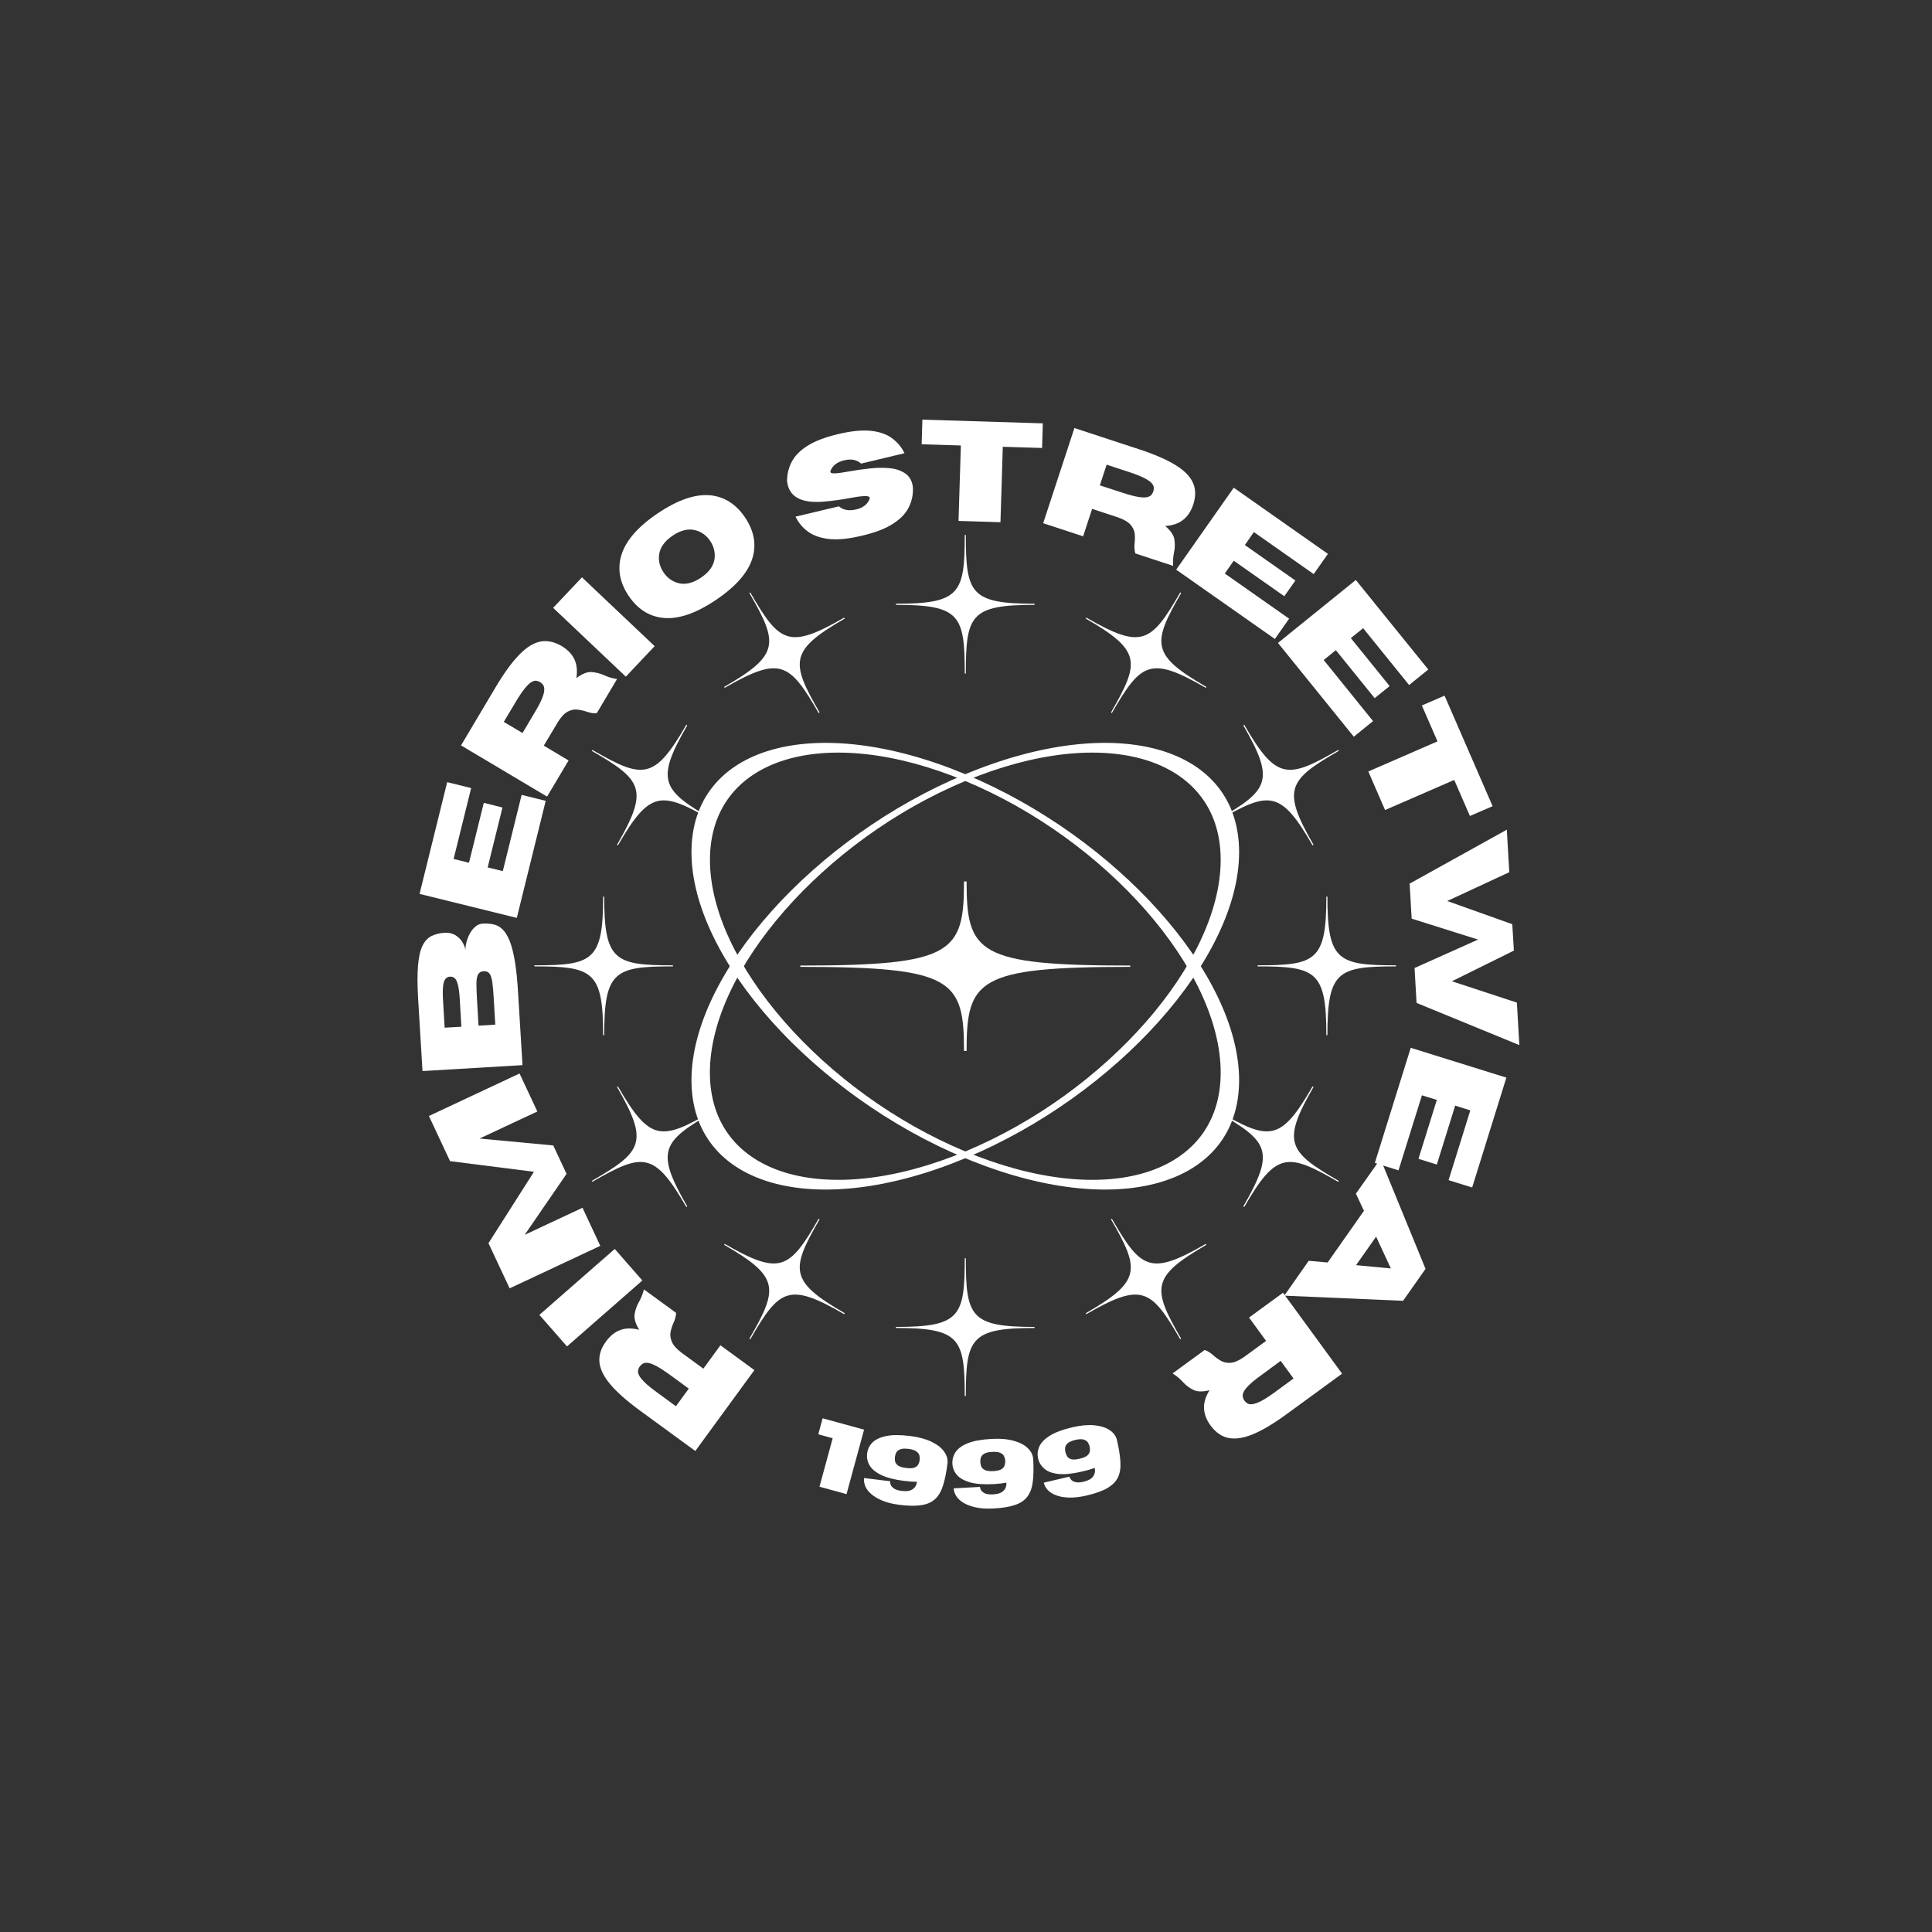 <svg xmlns="http://www.w3.org/2000/svg" xmlns:xlink="http://www.w3.org/1999/xlink" width="500" viewBox="0 0 375 375" height="500" preserveAspectRatio="xMidYMid meet"><rect x="0" y="0" width="375" height="375" fill="#333333" stroke="none"/><defs><g></g><clipPath id="d123f9c3ca"><path d="M 103.703 103.703 L 270.953 103.703 L 270.953 270.953 L 103.703 270.953 Z M 103.703 103.703 " clip-rule="nonzero"></path></clipPath></defs><g clip-path="url(#d123f9c3ca)"><path fill="#ffffff" d="M 200.805 117.402 L 200.805 117.184 C 188.367 117.184 187.465 115.172 187.465 103.844 L 187.258 103.844 C 187.258 115.172 186.344 117.184 173.906 117.184 L 173.906 117.402 C 186.344 117.402 187.258 119.41 187.258 130.742 L 187.465 130.742 C 187.465 119.41 188.367 117.402 200.805 117.402 Z M 163.969 120.062 L 163.855 119.879 C 153.086 126.105 151.289 124.801 145.625 114.992 L 145.453 115.094 C 151.121 124.906 151.336 127.109 140.566 133.332 L 140.613 133.426 L 140.668 133.504 C 151.441 127.293 153.234 128.582 158.898 138.395 L 159.082 138.289 C 153.414 128.48 153.188 126.285 163.969 120.062 Z M 133.395 140.793 L 133.301 140.734 L 133.211 140.688 C 126.984 151.461 124.793 151.23 114.98 145.566 L 114.879 145.75 C 124.691 151.414 125.98 153.207 119.766 163.977 L 119.848 164.035 L 119.938 164.082 C 126.164 153.309 128.355 153.539 138.168 159.203 L 138.27 159.02 C 128.469 153.355 127.168 151.562 133.395 140.793 Z M 117.277 174.027 L 117.07 174.027 C 117.07 186.469 115.051 187.371 103.719 187.371 L 103.719 187.574 C 115.051 187.574 117.07 188.488 117.07 200.926 L 117.277 200.926 C 117.277 188.488 119.301 187.574 130.617 187.574 L 130.617 187.371 C 119.301 187.371 117.277 186.469 117.277 174.027 Z M 119.938 210.875 L 119.848 210.922 L 119.766 210.977 C 125.98 221.75 124.691 223.543 114.879 229.207 L 114.98 229.379 C 124.793 223.727 126.984 223.496 133.211 234.266 L 133.301 234.223 L 133.395 234.164 C 127.168 223.395 128.461 221.602 138.27 215.934 L 138.168 215.754 C 128.355 221.418 126.164 221.645 119.938 210.875 Z M 140.668 241.441 L 140.613 241.531 L 140.566 241.621 C 151.336 247.848 151.121 250.039 145.453 259.852 L 145.625 259.953 C 151.289 250.145 153.086 248.852 163.855 255.078 L 163.969 254.895 C 153.188 248.672 153.414 246.477 159.082 236.664 L 158.898 236.562 C 153.234 246.375 151.441 247.664 140.668 241.441 Z M 173.906 257.555 L 173.906 257.762 C 186.344 257.762 187.258 259.785 187.258 271.113 L 187.465 271.113 C 187.465 259.785 188.367 257.762 200.805 257.762 L 200.805 257.555 C 188.367 257.555 187.465 255.547 187.465 244.215 L 187.258 244.215 C 187.258 255.547 186.344 257.555 173.906 257.555 Z M 210.754 254.895 L 210.797 254.984 L 210.855 255.078 C 221.625 248.852 223.418 250.145 229.086 259.953 L 229.266 259.852 C 223.602 250.039 223.375 247.848 234.156 241.621 L 234.043 241.441 C 223.27 247.664 221.477 246.375 215.812 236.562 L 215.641 236.664 C 221.305 246.477 221.523 248.672 210.754 254.895 Z M 241.328 234.164 L 241.418 234.223 L 241.512 234.266 C 247.723 223.496 249.93 223.727 259.738 229.391 L 259.844 229.207 C 250.031 223.543 248.73 221.75 254.953 210.977 L 254.863 210.922 L 254.77 210.875 C 248.559 221.645 246.355 221.418 236.543 215.754 L 236.441 215.934 C 246.25 221.602 247.543 223.395 241.328 234.164 Z M 257.445 200.926 L 257.648 200.926 C 257.648 188.488 259.66 187.574 270.992 187.574 L 270.992 187.371 C 259.66 187.371 257.648 186.469 257.648 174.027 L 257.445 174.027 C 257.445 186.469 255.422 187.371 244.094 187.371 L 244.094 187.574 C 255.422 187.574 257.445 188.488 257.445 200.926 Z M 254.77 164.082 L 254.863 164.035 L 254.953 163.977 C 248.742 153.207 250.031 151.414 259.844 145.75 L 259.738 145.566 C 249.93 151.23 247.723 151.461 241.512 140.688 L 241.418 140.734 L 241.328 140.793 C 247.543 151.562 246.25 153.355 236.441 159.02 L 236.543 159.203 C 246.355 153.539 248.559 153.309 254.77 164.082 Z M 234.043 133.504 L 234.098 133.426 L 234.156 133.332 C 223.375 127.109 223.602 124.906 229.266 115.105 L 229.086 114.992 C 223.418 124.801 221.625 126.105 210.855 119.879 L 210.797 119.969 L 210.754 120.062 C 221.523 126.285 221.305 128.48 215.641 138.289 L 215.812 138.395 C 221.477 128.582 223.27 127.293 234.043 133.504 " fill-opacity="1" fill-rule="evenodd"></path></g><path fill="#ffffff" d="M 187.367 150.273 C 216.723 138.051 240.512 144.832 240.512 165.41 C 240.512 185.996 216.723 212.586 187.367 224.809 C 158.012 237.031 134.215 230.258 134.215 209.672 C 134.215 189.094 158.012 162.496 187.367 150.273 Z M 187.367 151.594 C 214.746 140.195 236.934 147.043 236.934 166.906 C 236.934 186.758 214.746 212.094 187.367 223.496 C 159.988 234.895 137.789 228.047 137.789 208.184 C 137.789 188.332 159.988 162.996 187.367 151.594 " fill-opacity="1" fill-rule="evenodd"></path><path fill="#ffffff" d="M 187.367 150.273 C 158.012 138.051 134.215 144.832 134.215 165.41 C 134.215 185.996 158.012 212.586 187.367 224.809 C 216.723 237.031 240.512 230.258 240.512 209.672 C 240.512 189.094 216.723 162.496 187.367 150.273 Z M 187.367 151.594 C 159.988 140.195 137.801 147.043 137.801 166.906 C 137.801 186.758 159.988 212.094 187.367 223.496 C 214.746 234.895 236.934 228.047 236.934 208.184 C 236.934 188.332 214.746 162.996 187.367 151.594 " fill-opacity="1" fill-rule="evenodd"></path><path fill="#ffffff" d="M 155.344 187.668 L 155.344 187.414 C 184.969 187.414 187.113 184.945 187.113 171.086 L 187.613 171.086 C 187.613 184.945 189.766 187.414 219.379 187.414 L 219.379 187.668 C 189.766 187.668 187.613 190.145 187.613 203.992 L 187.113 203.992 C 187.113 190.145 184.969 187.668 155.344 187.668 " fill-opacity="1" fill-rule="evenodd"></path><g fill="#ffffff" fill-opacity="1"><g transform="translate(148.178, 267.216)"><g><path d="M -23.188 -16.938 L -16.953 -12.391 C -16.961 -11.785 -17.133 -11.129 -17.469 -10.422 C -17.707 -9.879 -17.891 -9.305 -18.016 -8.703 C -18.141 -8.109 -18.062 -7.473 -17.781 -6.797 C -17.508 -6.129 -16.895 -5.426 -15.938 -4.688 L -11.656 -1.562 L -8.344 -6.094 L -1.75 -1.281 L -13.219 14.422 L -23.938 6.594 C -26.488 4.727 -28.41 3.031 -29.703 1.5 C -30.992 -0.031 -31.703 -1.469 -31.828 -2.812 C -31.953 -4.164 -31.531 -5.504 -30.562 -6.828 C -29.758 -7.93 -28.832 -8.676 -27.781 -9.062 C -26.738 -9.445 -25.516 -9.461 -24.109 -9.109 C -24.836 -10.297 -25.133 -11.301 -25 -12.125 C -24.875 -12.957 -24.586 -13.766 -24.141 -14.547 C -23.742 -15.234 -23.426 -16.031 -23.188 -16.938 Z M -14.484 2.312 L -18.234 -0.422 C -19.285 -1.18 -20.148 -1.738 -20.828 -2.094 C -21.504 -2.445 -22.047 -2.645 -22.453 -2.688 C -22.859 -2.727 -23.176 -2.676 -23.406 -2.531 C -23.645 -2.395 -23.836 -2.223 -23.984 -2.016 C -24.141 -1.805 -24.25 -1.566 -24.312 -1.297 C -24.383 -1.023 -24.336 -0.703 -24.172 -0.328 C -24.004 0.035 -23.648 0.488 -23.109 1.031 C -22.578 1.57 -21.785 2.223 -20.734 2.984 L -16.984 5.734 Z M -14.484 2.312 "></path></g></g></g><g fill="#ffffff" fill-opacity="1"><g transform="translate(126.117, 250.184)"><g><path d="M -6.797 -7.766 L -1.438 -1.641 L -16.062 11.156 L -21.422 5.031 Z M -6.797 -7.766 "></path></g></g></g><g fill="#ffffff" fill-opacity="1"><g transform="translate(117.437, 243.786)"><g><path d="M -16.594 -35.422 L -13.141 -28.047 L -24.359 -22.797 L -10.047 -21.453 L -7.469 -15.938 L -15.594 -4.109 L -4.375 -9.359 L -0.922 -1.969 L -18.516 6.281 L -22.625 -2.484 L -13.797 -16.344 L -30.078 -18.406 L -34.188 -27.172 Z M -16.594 -35.422 "></path></g></g></g><g fill="#ffffff" fill-opacity="1"><g transform="translate(101.539, 208.911)"><g><path d="M -0.969 -16.078 L -0.125 -2.172 L -19.531 -1.016 L -20.391 -15.219 C -20.535 -17.75 -20.539 -19.832 -20.406 -21.469 C -20.27 -23.113 -19.984 -24.395 -19.547 -25.312 C -19.109 -26.227 -18.52 -26.867 -17.781 -27.234 C -17.039 -27.598 -16.145 -27.812 -15.094 -27.875 C -14.27 -27.883 -13.57 -27.691 -13 -27.297 C -12.426 -26.91 -11.988 -26.438 -11.688 -25.875 C -11.383 -25.312 -11.223 -24.816 -11.203 -24.391 C -11.223 -24.816 -11.164 -25.316 -11.031 -25.891 C -10.906 -26.473 -10.695 -27.039 -10.406 -27.594 C -10.125 -28.145 -9.766 -28.613 -9.328 -29 C -8.898 -29.395 -8.398 -29.609 -7.828 -29.641 C -7.066 -29.68 -6.367 -29.629 -5.734 -29.484 C -5.098 -29.348 -4.52 -29.031 -4 -28.531 C -3.477 -28.031 -3.016 -27.273 -2.609 -26.266 C -2.211 -25.266 -1.875 -23.938 -1.594 -22.281 C -1.32 -20.633 -1.113 -18.566 -0.969 -16.078 Z M -12.297 -14.938 C -12.367 -16.125 -12.484 -17.039 -12.641 -17.688 C -12.797 -18.344 -13 -18.785 -13.25 -19.016 C -13.508 -19.254 -13.828 -19.363 -14.203 -19.344 C -14.566 -19.32 -14.859 -19.176 -15.078 -18.906 C -15.305 -18.645 -15.457 -18.18 -15.531 -17.516 C -15.613 -16.859 -15.617 -15.938 -15.547 -14.75 L -15.234 -9.438 L -11.984 -9.625 Z M -5.719 -15.344 C -5.789 -16.562 -5.879 -17.547 -5.984 -18.297 C -6.098 -19.047 -6.273 -19.586 -6.516 -19.922 C -6.766 -20.266 -7.145 -20.422 -7.656 -20.391 C -8.164 -20.367 -8.523 -20.172 -8.734 -19.797 C -8.941 -19.43 -9.051 -18.867 -9.062 -18.109 C -9.07 -17.348 -9.039 -16.359 -8.969 -15.141 L -8.656 -9.828 L -5.406 -10.031 Z M -5.719 -15.344 "></path></g></g></g><g fill="#ffffff" fill-opacity="1"><g transform="translate(99.796, 180.271)"><g><path d="M 6.125 -24.828 L 0.516 -2.109 L -18.359 -6.766 L -13 -28.453 L -8.344 -27.312 L -11.75 -13.547 L -8.766 -12.812 L -5.891 -24.438 L -2.266 -23.531 L -5.141 -11.906 L -2.203 -11.188 L 1.453 -25.984 Z M 6.125 -24.828 "></path></g></g></g><g fill="#ffffff" fill-opacity="1"><g transform="translate(105.079, 156.479)"><g><path d="M 14.688 -24.672 L 10.75 -18.047 C 10.145 -17.992 9.477 -18.098 8.75 -18.359 C 8.188 -18.547 7.598 -18.676 6.984 -18.75 C 6.367 -18.82 5.738 -18.688 5.094 -18.344 C 4.457 -18.008 3.82 -17.328 3.188 -16.297 L 0.469 -11.75 L 5.281 -8.875 L 1.109 -1.859 L -15.594 -11.797 L -8.812 -23.203 C -7.188 -25.922 -5.672 -27.992 -4.266 -29.422 C -2.867 -30.859 -1.504 -31.703 -0.172 -31.953 C 1.16 -32.203 2.531 -31.91 3.938 -31.078 C 5.102 -30.379 5.926 -29.523 6.406 -28.516 C 6.883 -27.516 7.016 -26.297 6.797 -24.859 C 7.922 -25.703 8.898 -26.094 9.734 -26.031 C 10.578 -25.977 11.406 -25.77 12.219 -25.406 C 12.945 -25.062 13.77 -24.816 14.688 -24.672 Z M -3.656 -14.203 L -1.281 -18.203 C -0.613 -19.316 -0.141 -20.223 0.141 -20.922 C 0.422 -21.629 0.562 -22.188 0.562 -22.594 C 0.57 -23.008 0.492 -23.328 0.328 -23.547 C 0.172 -23.766 -0.016 -23.941 -0.234 -24.078 C -0.461 -24.211 -0.711 -24.301 -0.984 -24.344 C -1.254 -24.383 -1.566 -24.301 -1.922 -24.094 C -2.273 -23.895 -2.691 -23.5 -3.172 -22.906 C -3.66 -22.32 -4.238 -21.473 -4.906 -20.359 L -7.297 -16.359 Z M -3.656 -14.203 "></path></g></g></g><g fill="#ffffff" fill-opacity="1"><g transform="translate(119.973, 132.919)"><g><path d="M 7.094 -7.5 L 1.5 -1.578 L -12.609 -14.938 L -7.016 -20.859 Z M 7.094 -7.5 "></path></g></g></g><g fill="#ffffff" fill-opacity="1"><g transform="translate(126.574, 124.318)"><g><path d="M 12.422 -7.891 C 8.441 -5.203 4.957 -4.039 1.969 -4.406 C -0.676 -4.727 -2.848 -6.145 -4.547 -8.656 C -6.234 -11.156 -6.734 -13.695 -6.047 -16.281 C -5.273 -19.188 -2.898 -21.984 1.078 -24.672 C 5.055 -27.359 8.547 -28.52 11.547 -28.156 C 14.18 -27.812 16.344 -26.391 18.031 -23.891 C 19.727 -21.379 20.238 -18.844 19.562 -16.281 C 18.781 -13.375 16.398 -10.578 12.422 -7.891 Z M 9.5 -12.203 C 11.125 -13.297 12.004 -14.57 12.141 -16.031 C 12.242 -17.207 11.953 -18.305 11.266 -19.328 C 10.566 -20.359 9.656 -21.035 8.531 -21.359 C 7.133 -21.785 5.625 -21.453 4 -20.359 C 2.363 -19.254 1.477 -17.969 1.344 -16.5 C 1.227 -15.344 1.52 -14.25 2.219 -13.219 C 2.906 -12.195 3.816 -11.516 4.953 -11.172 C 6.348 -10.754 7.863 -11.098 9.5 -12.203 Z M 9.5 -12.203 "></path></g></g></g><g fill="#ffffff" fill-opacity="1"><g transform="translate(150.047, 109.563)"><g></g></g></g><g fill="#ffffff" fill-opacity="1"><g transform="translate(154.752, 106.546)"><g><path d="M 12.594 -2.578 C 10.031 -1.961 7.898 -1.742 6.203 -1.922 C 4.516 -2.109 3.145 -2.582 2.094 -3.344 C 1.051 -4.102 0.238 -5.078 -0.344 -6.266 L 8.078 -8.266 C 8.922 -7.535 10.023 -7.332 11.391 -7.656 C 12.754 -7.977 13.633 -8.656 14.031 -9.688 C 14.062 -9.789 14.07 -9.879 14.062 -9.953 C 14 -10.18 13.641 -10.281 12.984 -10.25 C 12.328 -10.227 11.367 -10.098 10.109 -9.859 C 8.523 -9.555 6.836 -9.328 5.047 -9.172 C 1.035 -8.859 -1.266 -9.953 -1.859 -12.453 C -1.91 -12.672 -1.953 -12.898 -1.984 -13.141 C -1.992 -14.453 -1.703 -15.688 -1.109 -16.844 C -0.523 -18.008 0.477 -19.051 1.906 -19.969 C 3.332 -20.895 5.328 -21.664 7.891 -22.281 C 10.441 -22.883 12.566 -23.098 14.266 -22.922 C 15.961 -22.742 17.332 -22.27 18.375 -21.5 C 19.426 -20.727 20.238 -19.754 20.812 -18.578 L 12.391 -16.562 C 11.566 -17.312 10.473 -17.523 9.109 -17.203 C 7.742 -16.879 6.852 -16.191 6.438 -15.141 C 6.414 -15.055 6.414 -14.984 6.438 -14.922 C 6.477 -14.711 6.812 -14.629 7.438 -14.672 C 8.07 -14.711 8.977 -14.844 10.156 -15.062 C 11.344 -15.281 12.617 -15.461 13.984 -15.609 C 15.348 -15.766 16.656 -15.785 17.906 -15.672 C 19.156 -15.555 20.195 -15.195 21.031 -14.594 C 21.688 -14.125 22.125 -13.438 22.344 -12.531 C 22.406 -12.27 22.441 -11.992 22.453 -11.703 C 22.473 -10.379 22.188 -9.141 21.594 -7.984 C 21.008 -6.836 20 -5.801 18.562 -4.875 C 17.133 -3.945 15.145 -3.18 12.594 -2.578 Z M 12.594 -2.578 "></path></g></g></g><g fill="#ffffff" fill-opacity="1"><g transform="translate(177.627, 100.844)"><g><path d="M 16.562 0.516 L 8.422 0.266 L 8.875 -14.375 L 1.266 -14.609 L 1.406 -19.391 L 24.781 -18.672 L 24.641 -13.891 L 17.016 -14.125 Z M 16.562 0.516 "></path></g></g></g><g fill="#ffffff" fill-opacity="1"><g transform="translate(200.419, 100.88)"><g><path d="M 27.281 8.953 L 19.953 6.547 C 19.773 5.973 19.727 5.301 19.812 4.531 C 19.883 3.938 19.891 3.332 19.828 2.719 C 19.766 2.102 19.492 1.52 19.016 0.969 C 18.547 0.426 17.738 -0.047 16.594 -0.453 L 11.562 -2.109 L 9.812 3.219 L 2.062 0.672 L 8.125 -17.797 L 20.734 -13.656 C 23.742 -12.664 26.098 -11.641 27.797 -10.578 C 29.504 -9.516 30.625 -8.363 31.156 -7.125 C 31.688 -5.883 31.695 -4.488 31.188 -2.938 C 30.758 -1.645 30.102 -0.656 29.219 0.031 C 28.344 0.727 27.188 1.125 25.75 1.219 C 26.812 2.125 27.406 2.992 27.531 3.828 C 27.664 4.66 27.641 5.508 27.453 6.375 C 27.285 7.164 27.227 8.023 27.281 8.953 Z M 13.062 -6.672 L 17.484 -5.234 C 18.723 -4.828 19.719 -4.562 20.469 -4.438 C 21.219 -4.312 21.789 -4.289 22.188 -4.375 C 22.582 -4.457 22.867 -4.598 23.047 -4.797 C 23.223 -5.004 23.352 -5.234 23.438 -5.484 C 23.52 -5.734 23.551 -5.992 23.531 -6.266 C 23.508 -6.535 23.363 -6.82 23.094 -7.125 C 22.82 -7.426 22.348 -7.75 21.672 -8.094 C 20.992 -8.445 20.035 -8.828 18.797 -9.234 L 14.375 -10.688 Z M 13.062 -6.672 "></path></g></g></g><g fill="#ffffff" fill-opacity="1"><g transform="translate(226.516, 109.321)"><g><path d="M 20.938 14.703 L 1.781 1.25 L 12.953 -14.656 L 31.234 -1.812 L 28.469 2.109 L 16.859 -6.047 L 15.109 -3.531 L 24.922 3.359 L 22.766 6.406 L 12.953 -0.484 L 11.219 2 L 23.703 10.766 Z M 20.938 14.703 "></path></g></g></g><g fill="#ffffff" fill-opacity="1"><g transform="translate(246.695, 123.106)"><g><path d="M 16.078 19.891 L 1.359 1.688 L 16.469 -10.531 L 30.531 6.844 L 26.812 9.859 L 17.891 -1.172 L 15.5 0.75 L 23.031 10.062 L 20.125 12.406 L 12.594 3.094 L 10.234 5 L 19.812 16.859 Z M 16.078 19.891 "></path></g></g></g><g fill="#ffffff" fill-opacity="1"><g transform="translate(262.232, 142.025)"><g><path d="M 6.609 15.203 L 3.359 7.719 L 16.781 1.875 L 13.75 -5.094 L 18.156 -7 L 27.484 14.453 L 23.078 16.359 L 20.031 9.359 Z M 6.609 15.203 "></path></g></g></g><g fill="#ffffff" fill-opacity="1"><g transform="translate(273.048, 161.98)"><g><path d="M 1.906 32.688 L 1.516 25.906 L 13.844 20.391 L 0.953 16.328 L 0.562 9.531 L 19.422 -0.938 L 19.906 7.312 L 7.859 12.906 L 20.484 17.406 L 20.797 22.531 L 8.766 28.484 L 21.375 32.625 L 21.859 40.875 Z M 1.906 32.688 "></path></g></g></g><g fill="#ffffff" fill-opacity="1"><g transform="translate(274.465, 201.304)"><g><path d="M -7.609 24.422 L -0.641 2.078 L 17.922 7.859 L 11.281 29.188 L 6.703 27.766 L 10.922 14.219 L 7.984 13.297 L 4.422 24.734 L 0.859 23.625 L 4.422 12.188 L 1.531 11.297 L -3.016 25.859 Z M -7.609 24.422 "></path></g></g></g><g fill="#ffffff" fill-opacity="1"><g transform="translate(268.055, 224.767)"><g><path d="M -18.781 26.719 L -14.031 19.953 L -10.359 20.281 L -3.312 10.25 L -4.875 6.922 L -0.109 0.172 L 8.641 21.516 L 4.281 27.719 Z M -4.844 20.797 L 1.906 21.438 L -0.953 15.266 Z M -4.844 20.797 "></path></g></g></g><g fill="#ffffff" fill-opacity="1"><g transform="translate(250.779, 249.642)"><g><path d="M -23.188 16.938 L -16.953 12.391 C -16.379 12.578 -15.812 12.93 -15.25 13.453 C -14.801 13.848 -14.312 14.195 -13.781 14.5 C -13.25 14.812 -12.617 14.938 -11.891 14.875 C -11.172 14.82 -10.312 14.445 -9.312 13.75 L -5.031 10.625 L -8.344 6.094 L -1.75 1.281 L 9.719 16.984 L -1 24.812 C -3.551 26.676 -5.754 27.988 -7.609 28.75 C -9.461 29.508 -11.051 29.742 -12.375 29.453 C -13.695 29.172 -14.844 28.367 -15.812 27.047 C -16.613 25.941 -17.035 24.832 -17.078 23.719 C -17.129 22.602 -16.773 21.43 -16.016 20.203 C -17.367 20.535 -18.422 20.508 -19.172 20.125 C -19.93 19.75 -20.609 19.234 -21.203 18.578 C -21.742 17.973 -22.406 17.426 -23.188 16.938 Z M -2.203 14.5 L -5.953 17.266 C -7.004 18.023 -7.801 18.672 -8.344 19.203 C -8.883 19.734 -9.238 20.188 -9.406 20.562 C -9.57 20.938 -9.617 21.254 -9.547 21.516 C -9.484 21.785 -9.379 22.023 -9.234 22.234 C -9.078 22.441 -8.879 22.617 -8.641 22.766 C -8.41 22.91 -8.094 22.957 -7.688 22.906 C -7.281 22.863 -6.734 22.672 -6.047 22.328 C -5.367 21.984 -4.504 21.43 -3.453 20.672 L 0.297 17.922 Z M -2.203 14.5 "></path></g></g></g><g fill="#ffffff" fill-opacity="1"><g transform="translate(155.731, 287.666)"><g><path d="M 8.578 2.344 L 3.328 0.906 L 5.891 -8.5 L 3.094 -9.266 L 3.938 -12.375 L 11.984 -10.172 Z M 8.578 2.344 "></path></g></g></g><g fill="#ffffff" fill-opacity="1"><g transform="translate(166.499, 290.79)"><g><path d="M 8.188 1.312 C 6.852 1.145 5.727 0.875 4.812 0.5 C 3.906 0.125 3.176 -0.301 2.625 -0.781 C 2.07 -1.258 1.68 -1.77 1.453 -2.312 C 1.234 -2.852 1.156 -3.383 1.219 -3.906 L 6.297 -3.281 C 6.266 -3.051 6.301 -2.805 6.406 -2.547 C 6.52 -2.297 6.738 -2.062 7.062 -1.844 C 7.383 -1.633 7.867 -1.488 8.516 -1.406 C 9.453 -1.289 10.16 -1.398 10.641 -1.734 C 11.129 -2.066 11.41 -2.551 11.484 -3.188 C 10.754 -3.176 9.945 -3.227 9.062 -3.344 C 7.125 -3.582 5.613 -3.969 4.531 -4.5 C 3.445 -5.031 2.695 -5.656 2.281 -6.375 C 1.863 -7.102 1.707 -7.867 1.812 -8.672 C 1.906 -9.473 2.238 -10.172 2.812 -10.766 C 3.395 -11.367 4.281 -11.797 5.469 -12.047 C 6.656 -12.297 8.219 -12.301 10.156 -12.062 C 11.789 -11.863 13.164 -11.492 14.281 -10.953 C 15.395 -10.422 16.219 -9.785 16.75 -9.047 C 17.281 -8.305 17.5 -7.535 17.406 -6.734 C 17.195 -5.047 16.914 -3.641 16.562 -2.516 C 16.219 -1.391 15.719 -0.508 15.062 0.125 C 14.406 0.758 13.523 1.164 12.422 1.344 C 11.328 1.531 9.914 1.52 8.188 1.312 Z M 9.375 -5.859 C 10.102 -5.766 10.648 -5.789 11.016 -5.938 C 11.391 -6.094 11.641 -6.312 11.766 -6.594 C 11.898 -6.883 11.984 -7.156 12.016 -7.406 C 12.047 -7.656 12.031 -7.93 11.969 -8.234 C 11.914 -8.535 11.727 -8.805 11.406 -9.047 C 11.094 -9.297 10.57 -9.469 9.844 -9.562 C 9.102 -9.656 8.551 -9.617 8.188 -9.453 C 7.82 -9.297 7.57 -9.078 7.438 -8.797 C 7.312 -8.516 7.234 -8.25 7.203 -8 C 7.172 -7.75 7.18 -7.469 7.234 -7.156 C 7.297 -6.852 7.484 -6.582 7.797 -6.344 C 8.109 -6.113 8.633 -5.953 9.375 -5.859 Z M 9.375 -5.859 "></path></g></g></g><g fill="#ffffff" fill-opacity="1"><g transform="translate(184.609, 292.95)"><g><path d="M 8.281 -0.156 C 6.938 -0.082 5.785 -0.148 4.828 -0.359 C 3.867 -0.566 3.07 -0.859 2.438 -1.234 C 1.812 -1.609 1.336 -2.039 1.016 -2.531 C 0.703 -3.031 0.531 -3.539 0.5 -4.062 L 5.609 -4.344 C 5.617 -4.113 5.703 -3.879 5.859 -3.641 C 6.016 -3.41 6.27 -3.219 6.625 -3.062 C 6.988 -2.914 7.492 -2.859 8.141 -2.891 C 9.086 -2.941 9.766 -3.176 10.172 -3.594 C 10.586 -4.008 10.773 -4.535 10.734 -5.172 C 10.023 -5.035 9.223 -4.941 8.328 -4.891 C 6.379 -4.785 4.82 -4.898 3.656 -5.234 C 2.5 -5.566 1.648 -6.051 1.109 -6.688 C 0.578 -7.32 0.289 -8.039 0.25 -8.844 C 0.207 -9.656 0.414 -10.41 0.875 -11.109 C 1.344 -11.805 2.133 -12.379 3.25 -12.828 C 4.375 -13.273 5.91 -13.551 7.859 -13.656 C 9.504 -13.75 10.926 -13.629 12.125 -13.297 C 13.32 -12.973 14.242 -12.492 14.891 -11.859 C 15.547 -11.223 15.895 -10.5 15.938 -9.688 C 16.031 -7.988 16.004 -6.555 15.859 -5.391 C 15.723 -4.223 15.391 -3.27 14.859 -2.531 C 14.328 -1.789 13.531 -1.234 12.469 -0.859 C 11.414 -0.484 10.02 -0.25 8.281 -0.156 Z M 8.188 -7.406 C 8.926 -7.445 9.461 -7.578 9.797 -7.797 C 10.129 -8.016 10.332 -8.273 10.406 -8.578 C 10.488 -8.879 10.523 -9.156 10.516 -9.406 C 10.492 -9.664 10.426 -9.938 10.312 -10.219 C 10.207 -10.508 9.977 -10.742 9.625 -10.922 C 9.27 -11.109 8.723 -11.18 7.984 -11.141 C 7.242 -11.109 6.707 -10.977 6.375 -10.75 C 6.039 -10.531 5.832 -10.27 5.75 -9.969 C 5.676 -9.676 5.648 -9.398 5.672 -9.141 C 5.68 -8.891 5.738 -8.617 5.844 -8.328 C 5.957 -8.035 6.191 -7.801 6.547 -7.625 C 6.898 -7.445 7.445 -7.375 8.188 -7.406 Z M 8.188 -7.406 "></path></g></g></g><g fill="#ffffff" fill-opacity="1"><g transform="translate(202.816, 291.881)"><g><path d="M 8.125 -1.609 C 6.812 -1.305 5.664 -1.172 4.688 -1.203 C 3.707 -1.234 2.875 -1.379 2.188 -1.641 C 1.5 -1.898 0.953 -2.242 0.547 -2.672 C 0.148 -3.109 -0.102 -3.582 -0.219 -4.094 L 4.766 -5.266 C 4.816 -5.047 4.938 -4.832 5.125 -4.625 C 5.32 -4.426 5.609 -4.281 5.984 -4.188 C 6.367 -4.102 6.875 -4.133 7.5 -4.281 C 8.426 -4.5 9.051 -4.848 9.375 -5.328 C 9.707 -5.805 9.801 -6.352 9.656 -6.969 C 8.977 -6.707 8.203 -6.477 7.328 -6.281 C 5.43 -5.832 3.879 -5.664 2.672 -5.781 C 1.473 -5.906 0.555 -6.238 -0.078 -6.781 C -0.723 -7.32 -1.133 -7.984 -1.312 -8.766 C -1.5 -9.555 -1.426 -10.332 -1.094 -11.094 C -0.758 -11.852 -0.082 -12.555 0.938 -13.203 C 1.957 -13.848 3.414 -14.395 5.312 -14.844 C 6.914 -15.219 8.336 -15.348 9.578 -15.234 C 10.816 -15.117 11.812 -14.805 12.562 -14.297 C 13.32 -13.797 13.797 -13.148 13.984 -12.359 C 14.367 -10.703 14.594 -9.285 14.656 -8.109 C 14.727 -6.93 14.566 -5.93 14.172 -5.109 C 13.773 -4.297 13.094 -3.609 12.125 -3.047 C 11.156 -2.484 9.82 -2.004 8.125 -1.609 Z M 6.75 -8.75 C 7.477 -8.914 7.984 -9.133 8.266 -9.406 C 8.555 -9.676 8.711 -9.969 8.734 -10.281 C 8.754 -10.594 8.738 -10.867 8.688 -11.109 C 8.625 -11.359 8.516 -11.613 8.359 -11.875 C 8.203 -12.145 7.93 -12.336 7.547 -12.453 C 7.172 -12.578 6.617 -12.555 5.891 -12.391 C 5.172 -12.211 4.664 -11.984 4.375 -11.703 C 4.094 -11.43 3.941 -11.141 3.922 -10.828 C 3.898 -10.523 3.922 -10.25 3.984 -10 C 4.035 -9.758 4.141 -9.504 4.297 -9.234 C 4.453 -8.961 4.719 -8.77 5.094 -8.656 C 5.477 -8.539 6.031 -8.57 6.75 -8.75 Z M 6.75 -8.75 "></path></g></g></g></svg>
